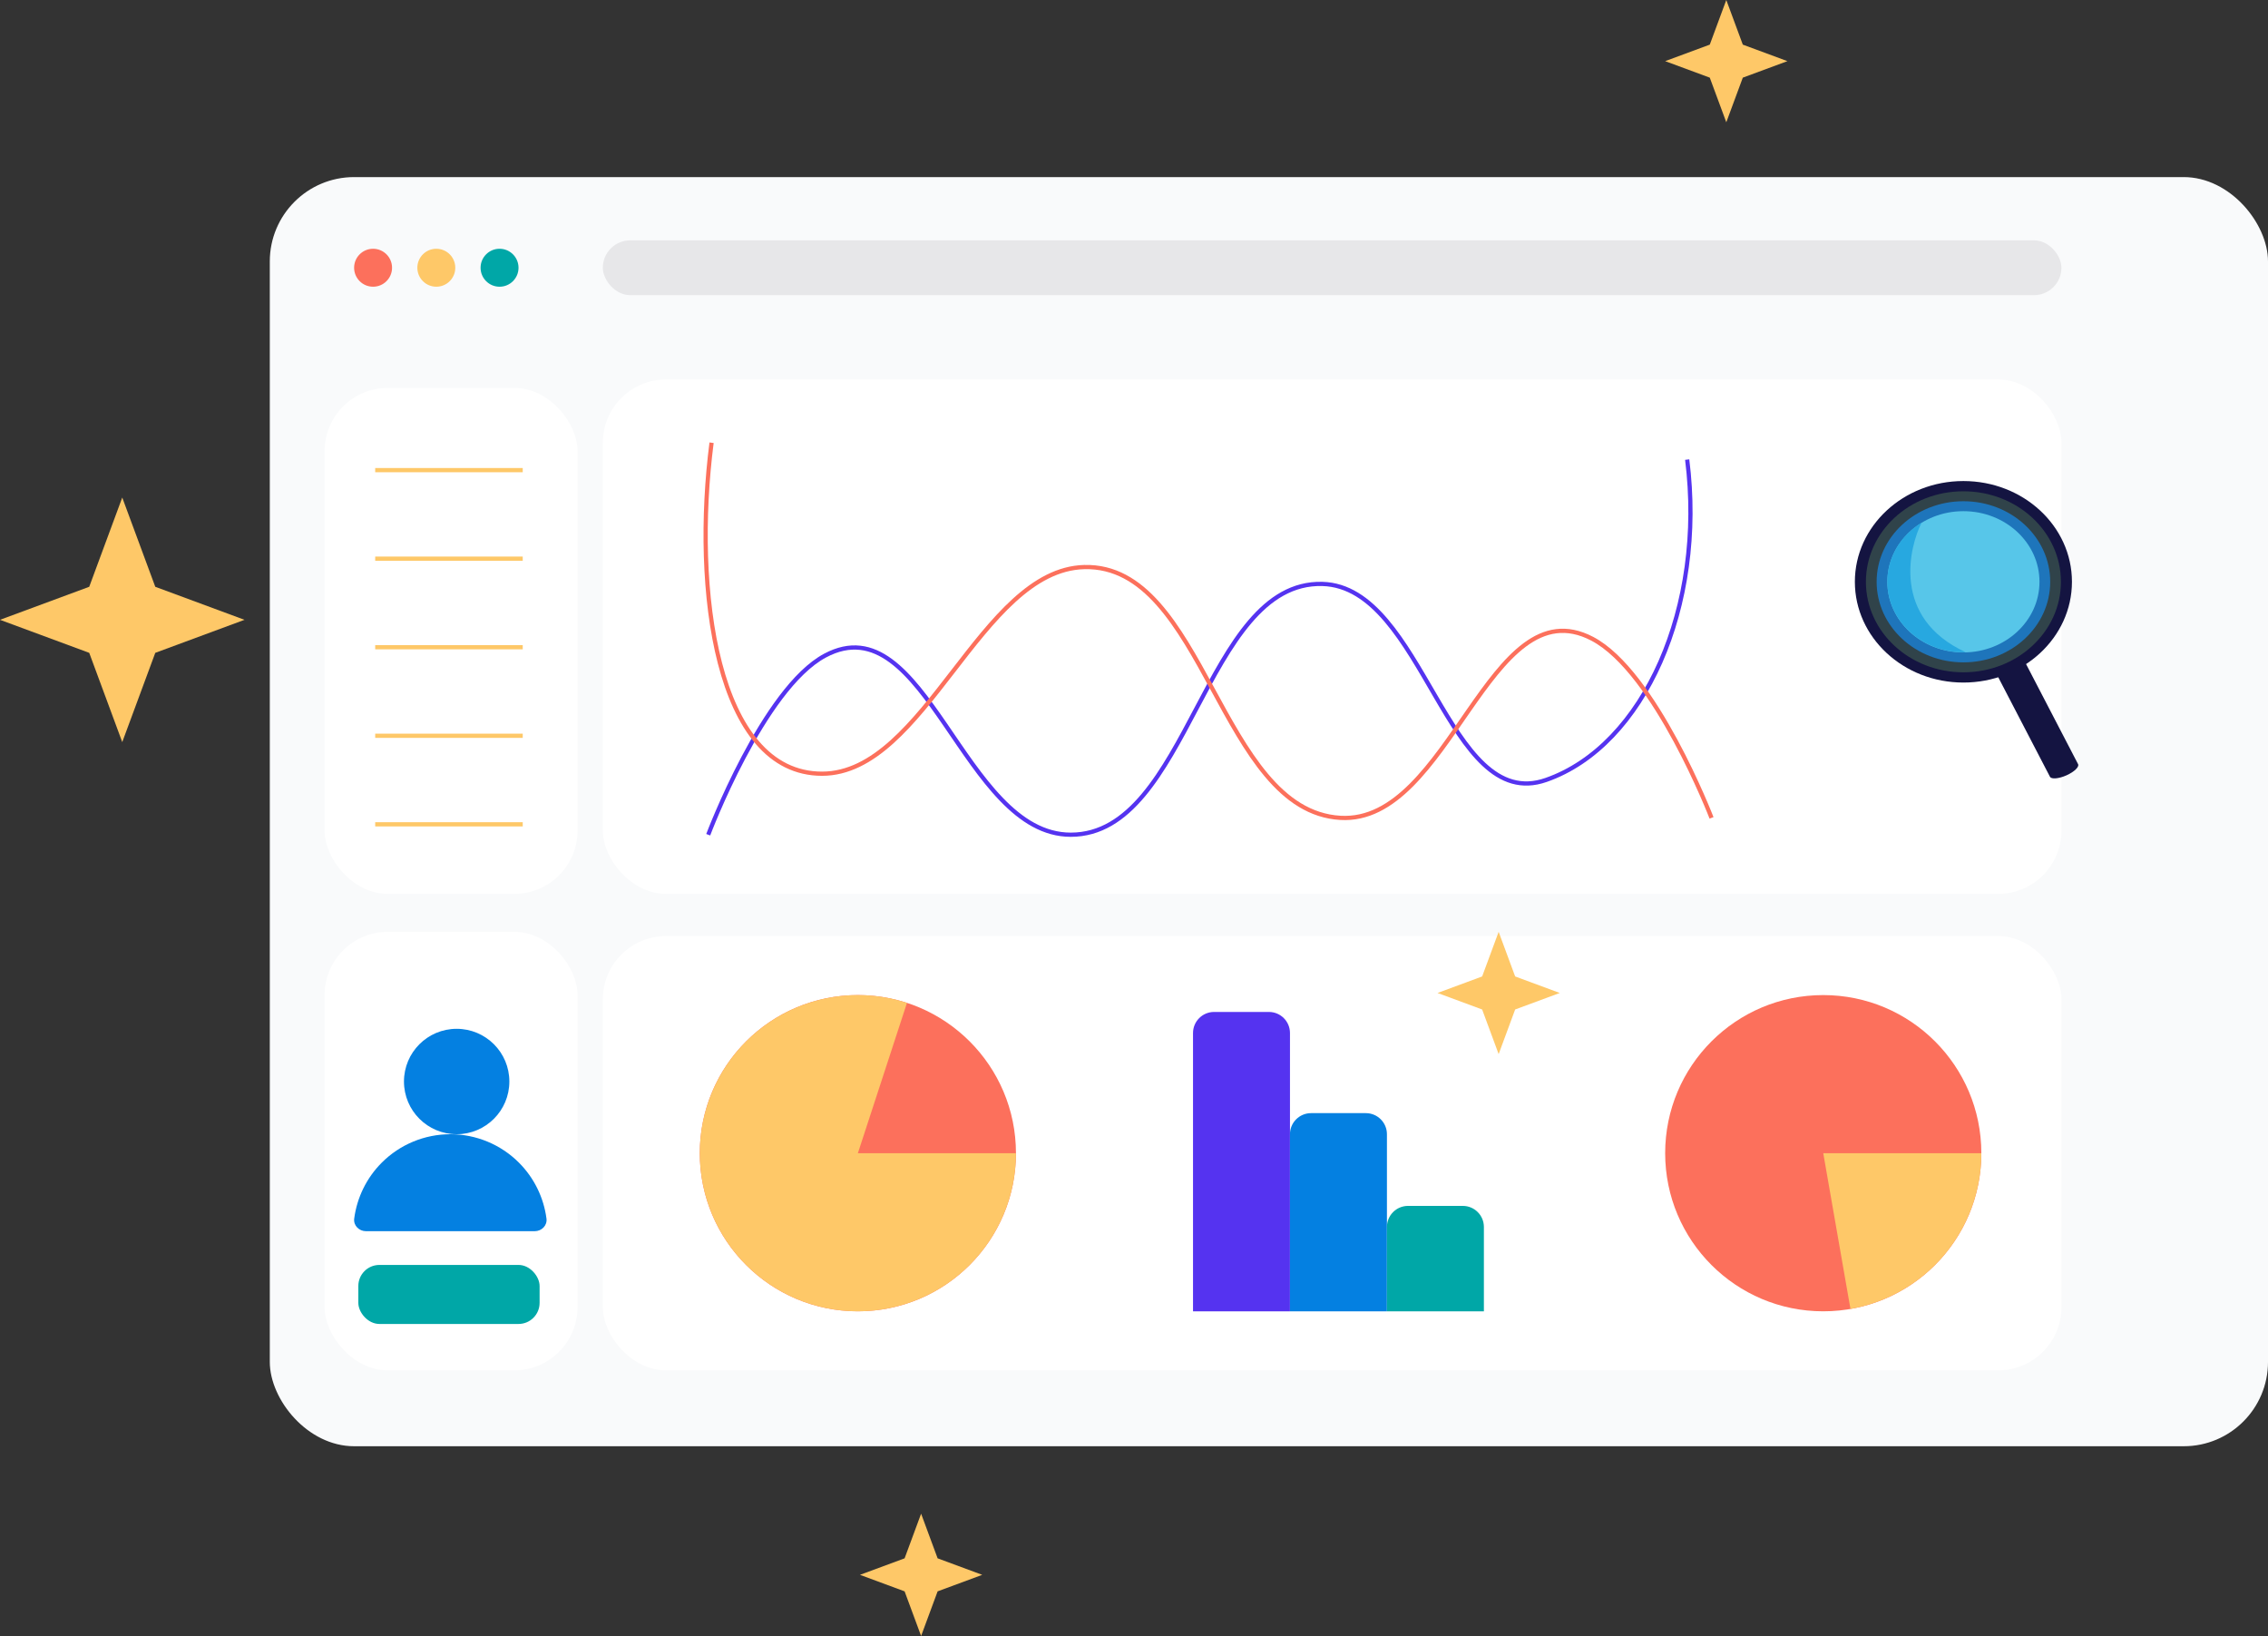 <svg width="538" height="388" viewBox="0 0 538 388" fill="none" xmlns="http://www.w3.org/2000/svg">
<rect x="0" y="0" width="538" height="388" fill="#333333" stroke="none"/>
<rect x="64" y="42" width="474" height="301" rx="20" fill="#F9FAFB"/>
<circle cx="88.5" cy="63.5" r="4.5" fill="#FC705C"/>
<circle cx="103.5" cy="63.5" r="4.5" fill="#FEC868"/>
<circle cx="118.5" cy="63.5" r="4.5" fill="#00A7A7"/>
<rect x="143" y="57" width="346" height="13" rx="6.5" fill="#E7E7E9"/>
<rect x="143" y="90" width="346" height="122" rx="15" fill="white"/>
<rect x="143" y="222" width="346" height="103" rx="15" fill="white"/>
<path d="M168 197.97C168 197.97 181.055 163.317 195.718 155.484C219.649 142.7 228.5 197.97 254 197.97C282.073 197.97 285.648 137.736 313.688 138.49C337.773 139.137 343.317 193.171 366.758 184.974C390.061 176.826 404.604 143.81 400.223 109" stroke="#5533F0"/>
<path d="M406 193.97C406 193.97 392.665 159.317 377.687 151.484C353.243 138.7 343.923 195.501 317.954 193.97C289.331 192.281 285.828 133.736 257.185 134.49C232.584 135.137 219.5 183.5 195 183.5C169.841 183.5 164.319 139.81 168.794 105" stroke="#FC705C"/>
<rect x="77" y="221" width="60" height="104" rx="15" fill="white"/>
<rect x="77" y="92" width="60" height="120" rx="15" fill="white"/>
<path fill-rule="evenodd" clip-rule="evenodd" d="M108.327 269C115.231 269 120.827 263.404 120.827 256.5C120.827 249.596 115.231 244 108.327 244C101.424 244 95.827 249.596 95.827 256.5C95.827 263.404 101.424 269 108.327 269ZM123.091 275.737C126.693 279.339 128.977 284.012 129.632 289.008C129.847 290.651 128.484 292 126.827 292H106.827L86.827 292C85.17 292 83.807 290.651 84.022 289.008C84.678 284.012 86.962 279.339 90.564 275.737C94.877 271.423 100.727 269 106.827 269C112.927 269 118.777 271.423 123.091 275.737Z" fill="#0480E1"/>
<circle cx="203.5" cy="273.5" r="37.5" fill="#FC705C"/>
<circle cx="432.5" cy="273.5" r="37.5" fill="#FC705C"/>
<path d="M241 273.5C241 281.422 238.491 289.14 233.834 295.548C229.176 301.956 222.609 306.724 215.074 309.169C207.539 311.614 199.423 311.61 191.891 309.158C184.358 306.705 177.796 301.931 173.144 295.518C168.493 289.106 165.992 281.385 166 273.463C166.008 265.541 168.524 257.825 173.188 251.422C177.852 245.019 184.424 240.257 191.961 237.819C199.499 235.382 207.614 235.394 215.144 237.854L203.5 273.5H241Z" fill="#FEC868"/>
<path d="M470 273.5C470 282.326 466.887 290.87 461.208 297.627C455.529 304.384 447.649 308.921 438.954 310.44L432.5 273.5H470Z" fill="#FEC868"/>
<path d="M283 245C283 242.239 285.239 240 288 240H301C303.761 240 306 242.239 306 245V311H283V245Z" fill="#5533F0"/>
<path d="M306 269C306 266.239 308.239 264 311 264H324C326.761 264 329 266.239 329 269V311H306V269Z" fill="#0480E1"/>
<path d="M329 291C329 288.239 331.239 286 334 286H347C349.761 286 352 288.239 352 291V311H329V291Z" fill="#00A7A7"/>
<line x1="89" y1="111.5" x2="124" y2="111.5" stroke="#FEC868"/>
<line x1="89" y1="132.5" x2="124" y2="132.5" stroke="#FEC868"/>
<line x1="89" y1="153.5" x2="124" y2="153.5" stroke="#FEC868"/>
<line x1="89" y1="174.5" x2="124" y2="174.5" stroke="#FEC868"/>
<line x1="89" y1="195.5" x2="124" y2="195.5" stroke="#FEC868"/>
<rect x="85" y="300" width="43" height="14" rx="5" fill="#00A7A7"/>
<path d="M29 118L36.833 139.167L58 147L36.833 154.833L29 176L21.167 154.833L0 147L21.167 139.167L29 118Z" fill="#FEC868"/>
<path d="M409.5 0L413.416 10.584L424 14.5L413.416 18.416L409.5 29L405.584 18.416L395 14.5L405.584 10.584L409.5 0Z" fill="#FEC868"/>
<path d="M355.5 221L359.416 231.584L370 235.5L359.416 239.416L355.5 250L351.584 239.416L341 235.5L351.584 231.584L355.5 221Z" fill="#FEC868"/>
<path d="M218.5 359L222.416 369.584L233 373.5L222.416 377.416L218.5 388L214.584 377.416L204 373.5L214.584 369.584L218.5 359Z" fill="#FEC868"/>
<path d="M490.208 183.878C488.365 184.699 486.607 184.854 486.277 184.217L467.332 147.774C467.004 147.14 468.226 145.954 470.072 145.127C471.912 144.304 473.678 144.149 474.005 144.787L492.947 181.23C493.275 181.864 492.048 183.055 490.208 183.881" fill="#141441"/>
<path d="M491.493 137.983C491.493 151.191 479.959 161.88 465.747 161.88C451.532 161.88 440 151.191 440 137.983C440 124.776 451.532 114.087 465.747 114.087C479.959 114.087 491.493 124.776 491.493 137.983Z" fill="#141441"/>
<path d="M488.878 137.983C488.878 149.844 478.516 159.449 465.748 159.449C452.978 159.449 442.619 149.844 442.619 137.983C442.619 126.118 452.978 116.517 465.748 116.517C478.516 116.517 488.878 126.118 488.878 137.983Z" fill="#30434A"/>
<path d="M486.338 137.983C486.338 148.54 477.118 157.091 465.75 157.091C454.387 157.091 445.164 148.539 445.164 137.983C445.164 127.424 454.387 118.875 465.75 118.875C477.118 118.875 486.338 127.424 486.338 137.983Z" fill="#1E75BB"/>
<path d="M465.746 154.734C475.713 154.734 483.793 147.235 483.793 137.984C483.793 128.732 475.713 121.233 465.746 121.233C455.78 121.233 447.7 128.732 447.7 137.984C447.7 147.235 455.78 154.734 465.746 154.734Z" fill="#57C6E9"/>
<path d="M455.833 123.954C453.332 125.477 451.28 127.553 449.86 129.996C448.441 132.439 447.698 135.171 447.7 137.947C447.7 147.197 455.779 154.698 465.746 154.698C465.922 154.698 466.099 154.676 466.275 154.671C448.573 146.527 452.945 129.615 455.833 123.954Z" fill="#27A8E0"/>
</svg>
